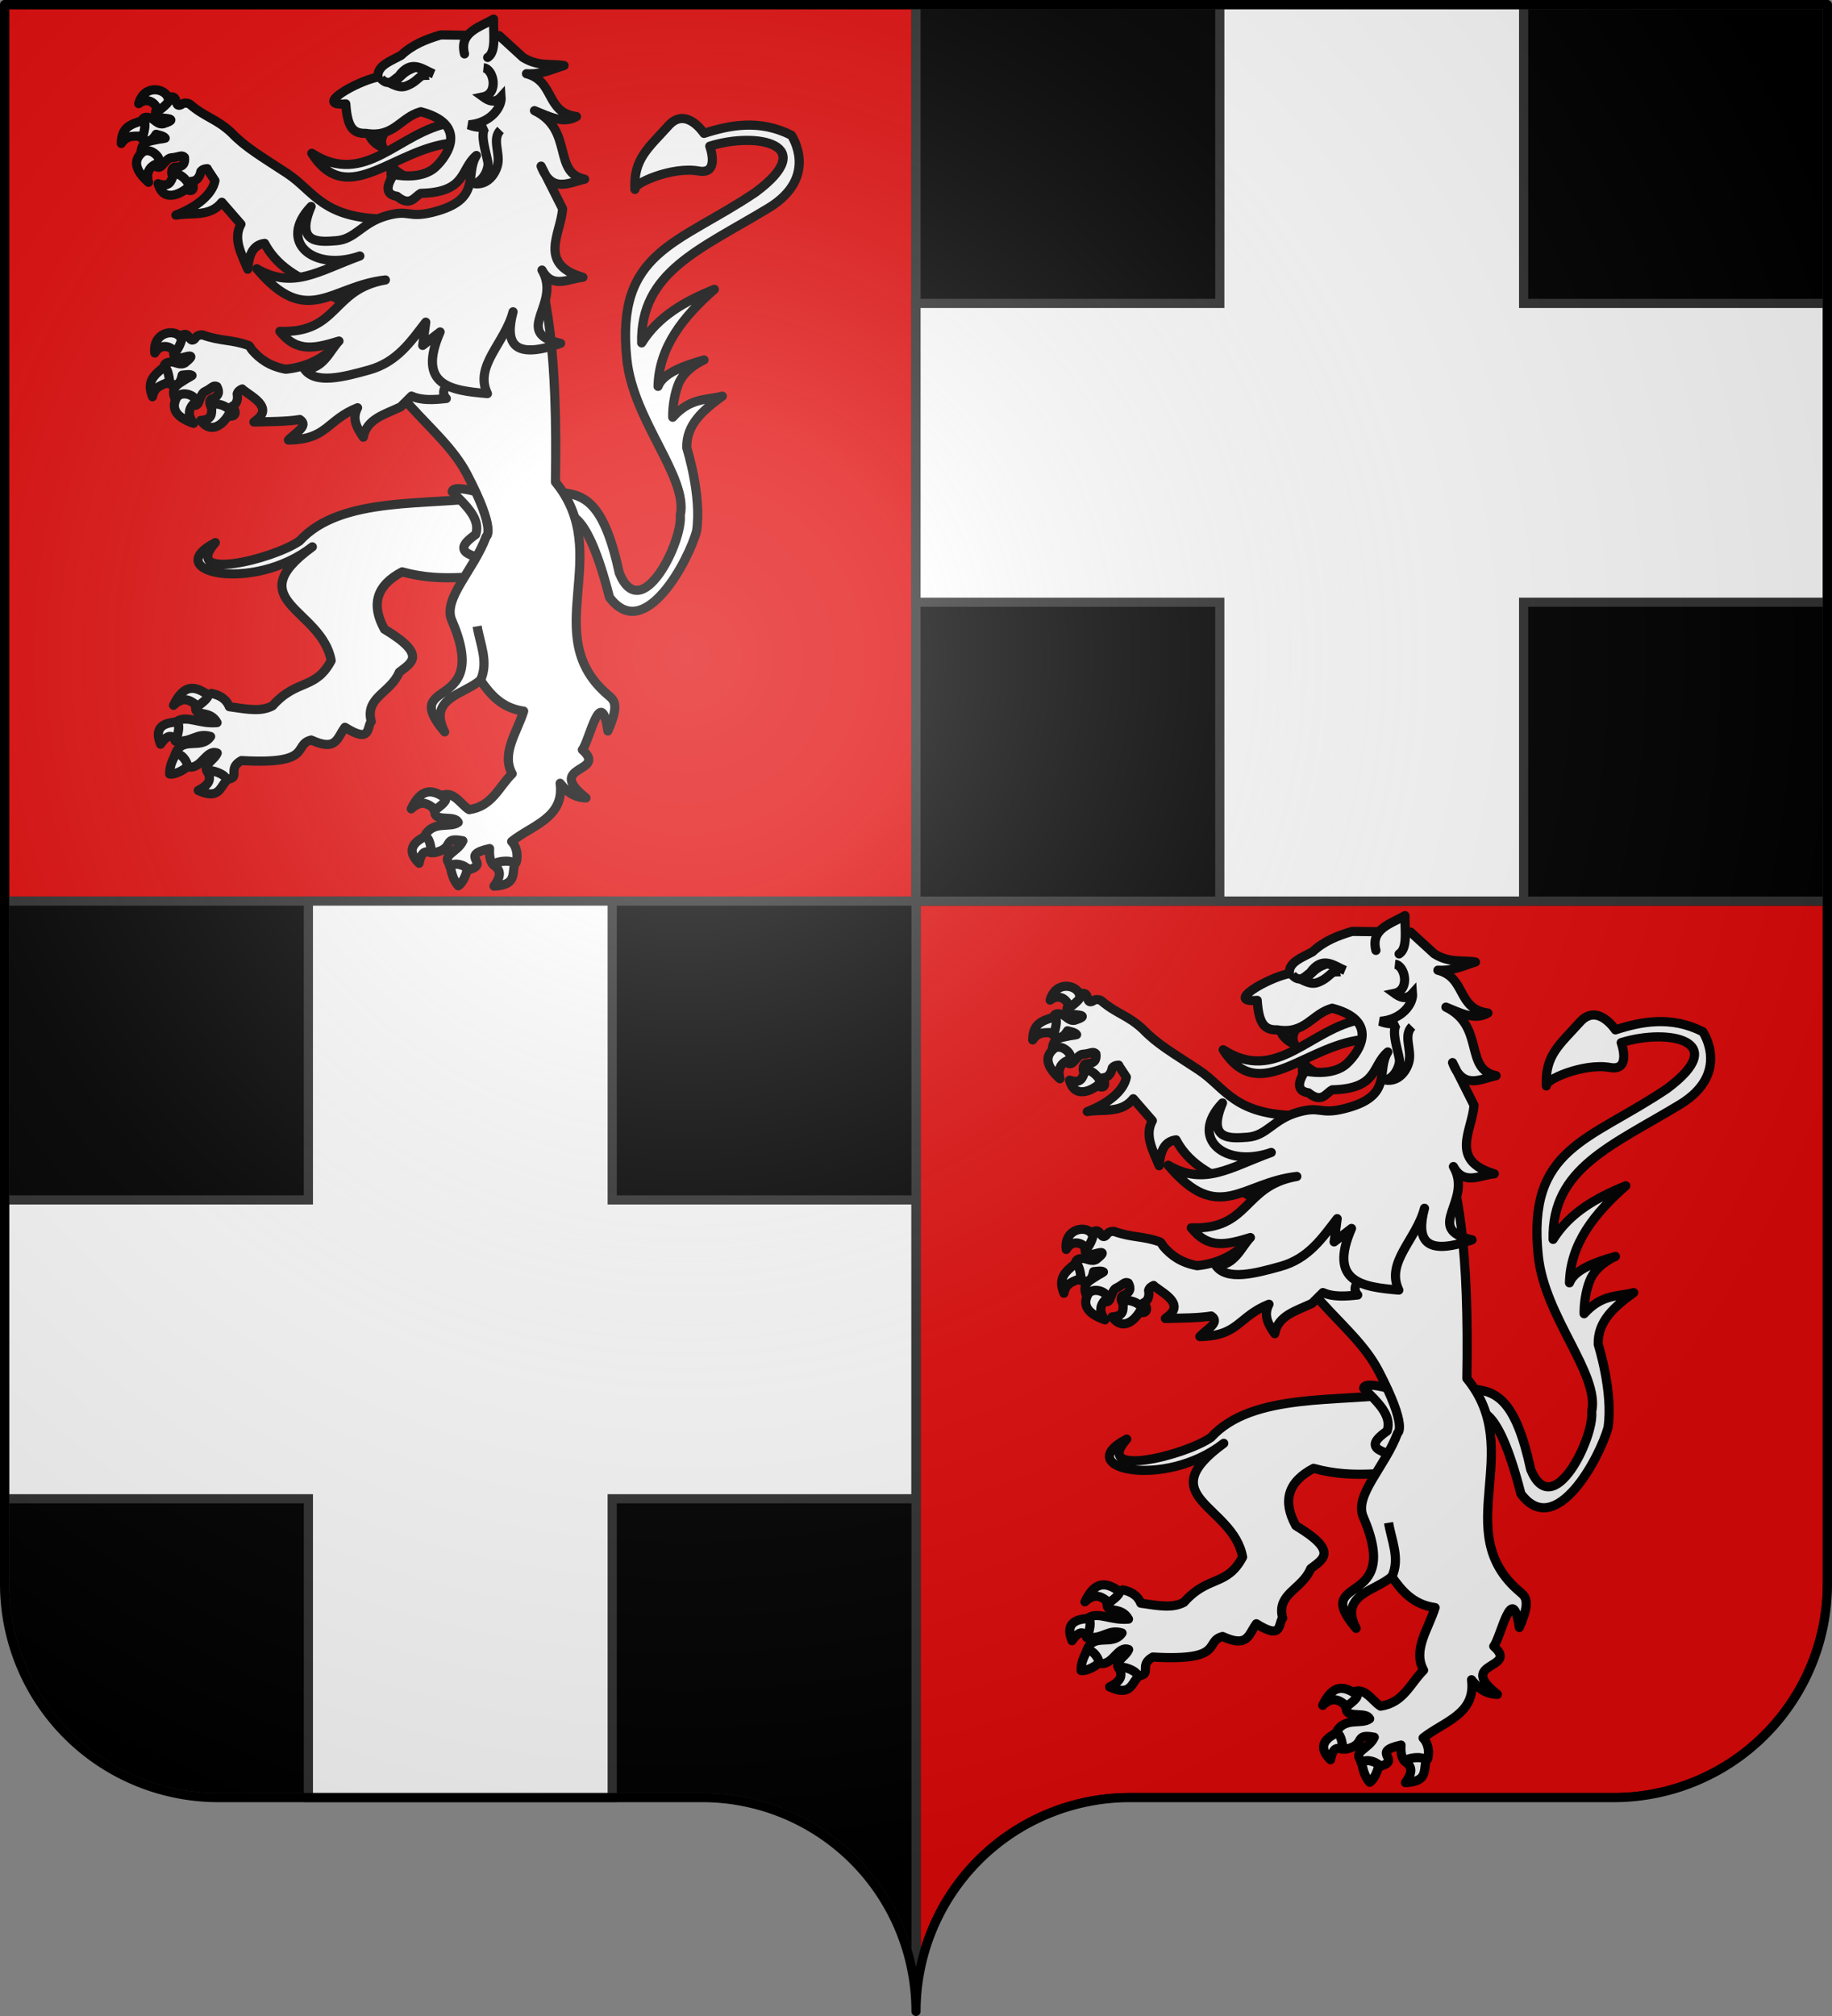 <?xml version="1.0" encoding="UTF-8" standalone="no"?>
<svg
   width="600"
   height="660"
   viewBox="-300 -295 600 660"
   version="1.1"
   id="svg31"
   sodipodi:docname="Blason famille it Salmatoris de Rossillon.svg"
   inkscape:version="1.3.2 (1:1.3.2+202311252150+091e20ef0f)"
   xml:space="preserve"
   xmlns:inkscape="http://www.inkscape.org/namespaces/inkscape"
   xmlns:sodipodi="http://sodipodi.sourceforge.net/DTD/sodipodi-0.dtd"
   xmlns:xlink="http://www.w3.org/1999/xlink"
   xmlns="http://www.w3.org/2000/svg"
   xmlns:svg="http://www.w3.org/2000/svg"><rect x="-300" y="-295" width="600" height="660" fill="#808080" stroke="none"/><sodipodi:namedview
     id="namedview33"
     pagecolor="#ffffff"
     bordercolor="#666666"
     borderopacity="1.0"
     inkscape:pageshadow="2"
     inkscape:pageopacity="0.0"
     inkscape:pagecheckerboard="0"
     showgrid="false"
     inkscape:zoom="1.5551"
     inkscape:cx="-8.6812"
     inkscape:cy="147.58"
     inkscape:window-width="1920"
     inkscape:window-height="1012"
     inkscape:window-x="0"
     inkscape:window-y="40"
     inkscape:window-maximized="1"
     inkscape:current-layer="layer3"
     inkscape:showpageshadow="2"
     inkscape:deskcolor="#d1d1d1" /><defs
     id="defs13"><radialGradient
       id="Gradient1"
       gradientUnits="userSpaceOnUse"
       cy="-80"
       cx="-75"
       r="405"><stop
         stop-color="#fff"
         stop-opacity=".31"
         offset="0"
         id="stop2" /><stop
         stop-color="#fff"
         stop-opacity=".25"
         offset=".19"
         id="stop4" /><stop
         stop-color="#6b6b6b"
         stop-opacity=".125"
         offset=".6"
         id="stop6" /><stop
         stop-opacity=".125"
         offset="1"
         id="stop8" /></radialGradient><clipPath
       id="shield_cut"><path
         id="shield"
         d="M-298.5,-293.5 h597 v517 a70,70 0 0,1 -70,70 h-158.5 a70,70 0 0,0 -70,70 70,70 0 0,0 -70,-70 h-158.5 a70,70 0 0,1 -70,-70z"
         style="stroke-linecap:round;stroke-linejoin:round" /></clipPath></defs><g
     id="layer4"
     inkscape:label="Fond écu"
     inkscape:groupmode="layer"
     clip-path="url(#shield_cut)"
     style="stroke:#000000;stroke-width:3"
     sodipodi:insensitive="true"><path
       id="path1576"
       style="fill:#e20909;stroke:#000000;stroke-width:3;stroke-linecap:round;stroke-linejoin:round"
       transform="translate(-300,-295)"
       d="M 300,1.5 H 1.5 V 295 H 300 Z m 0,293.5 v 363.5 a 70,70 0 0 1 70,-70 h 158.5 a 70,70 0 0 0 70,-70 V 295 Z" /><path
       id="path1581"
       style="fill:#000000;stroke:#313131;stroke-width:3;stroke-linecap:round;stroke-linejoin:round"
       transform="translate(-300,-295)"
       d="M 300,1.5 V 295 H 598.5 V 1.5 Z M 300,295 H 1.5 v 223.5 a 70,70 0 0 0 70,70 H 230 a 70,70 0 0 1 70,70 z" /></g><g
     id="layer3"
     inkscape:label="Meubles"
     inkscape:groupmode="layer"><g
       id="g1"
       transform="matrix(0.744,0,0,0.744,-261.01,-289.48)"
       style="stroke-width:1.344"><path
         d="m 163.69,211.1 c -27.19,4.25 -65.936,-0.62 -84.249,19.55 -11.863,8.11 -52.202,17.96 -37.059,0.69 -24.705,12.82 16.436,22.36 42.703,1.87 -32.641,23.79 4.17,27.12 8.292,50.06 -6.993,13.1 -15.056,7.79 -25.829,19.9 -4.959,2.58 -10.385,1.67 -18.992,0.38 -1.423,-3.58 -4.561,-5.21 -7.912,-5.85 -3.452,1.15 -7.434,3.66 -6.931,6.51 -0.09,3.89 6.275,0.55 9.435,6.34 -7.609,0.68 -12.917,-3.09 -17.164,-0.83 -3.466,2.54 -1.828,7.44 -1.248,8.95 7.56,0.69 9.381,-3.86 15.574,-2 -4.36,6.35 -13.052,-0.9 -15.841,8.54 0.819,3.09 3.876,3.03 6.756,4.94 5.279,0.28 7.289,-8.02 11.985,-6.2 -1.186,3.27 -7.384,5.57 -3.682,9 1.26,1.6 4.669,1.92 8.095,2.57 6.088,-0.73 -0.221,-4.67 6.223,-8.27 32.191,1.88 22.343,-6.91 30.736,-9.04 11.167,5.1 11.257,-0.73 14.855,-5.6 11.793,7.39 9.473,-0.15 11.583,-2.51 -2.85,-10.79 8.54,-12.54 12.33,-21.72 5.14,-4.08 12.67,-7.42 -6.54,-18.93 -5.97,-10.83 -3.53,-19.3 7.81,-25.24 18.79,5.23 33.72,0.9 50.57,1.35 z M 16.848,40.329 c -0.738,0.923 -2.167,3.738 2.66,4.22 2.526,0.253 5.977,0.571 -0.07,2.5 -2.437,0.428 -3.771,-1.895 -5.468,-2.5 -1.309,-0.379 -3.113,-0.899 -3.813,0.938 -0.267,3.307 -0.662,5.648 -1.125,7.25 2.397,1.796 4.482,3.501 7.281,-1.063 1.576,0.445 3.417,0.781 4,1.688 -1.144,0.336 -2.342,0.352 -3.218,0.562 -3.293,0.791 -7.56,0.64 -7.407,6.219 6.202,-1.629 7.369,2.648 5.875,4.938 1.27,1.513 2.472,1.497 3.594,-0.03 2.738,-3.056 3.067,-2.971 4.656,-3.125 1.127,-0.11 2.187,-0.441 3.032,-0.625 0.883,-0.253 1.515,0.03 1.968,0.531 0.355,2.575 -0.511,4.387 -4.437,4.312 -1.075,0.396 -1.531,2.024 -0.875,3.907 5.195,1.184 5.264,2.932 5.75,5.468 0.609,0.956 5.07,2.404 2.75,-3.156 2.496,-0.144 3.604,-2.274 4,-4.312 0.772,-0.988 1.777,-1.206 2.844,-1.25 l -0.06,0.06 3.438,5.219 C 41.072,78.249 33.945,83.822 25,87.237 c 6.957,-1.2 14.981,0.966 20.25,-5.656 l 8.406,9.656 c -3.596,6.474 0.271,13.153 3,19.813 0.521,-5.71 1.833,-10.65 7.438,-11.375 6.599,12.615 19.044,16.155 23.656,19.715 l 22.78,12.85 7.88,-43.253 C 89.613,88.987 85.897,76.738 74.094,68.956 62.761,61.483 55.705,57.501 49.494,50.987 42.839,44.788 38.028,44.294 31.125,38.425 c -0.397,-0.338 -2.509,-0.951 -3.654,0.154 -2.946,1.539 -1.733,-2.63 -3.571,-3.241 -2.87,-0.955 -5.295,2.794 -7.052,4.991 z M 195.96,219.43 c 1.7,-0.28 9.83,-3.62 19.93,35.98 15.46,20.81 35.09,-16.78 38.36,-29.21 2.31,-15.66 -4.32,-36.49 -4.32,-36.49 -0.35,-10.39 7.35,-16.74 15.63,-22.81 -7.16,1.83 -14.02,0.61 -21.84,9.28 0,0 -0.3,-7.27 2.48,-14.48 2.77,-7.2 11.3,-10.74 11.3,-10.74 -9.75,2.77 -18.12,6.06 -20.23,11.63 0.4,-17.33 11.07,-30.62 24.8,-42.71 -12.91,5.24 -24.68,11.83 -32.01,23.58 -0.63,-31.22 25.54,-41.02 55.75,-59.285 22.67,-13.708 10.17,-32.081 10.17,-32.081 -14,-7.117 -27.22,-4.456 -38.48,-0.821 0,0 -7.85,-12.041 -15.58,-3.454 -8.95,9.96 -15.5,14.632 -14.83,28.111 -1.2,-2.433 16.21,-10.235 28.06,-8.1 9.54,1.718 4.89,-10.925 4.89,-10.925 20.61,-6.492 48.7,-0.883 20.13,20.282 -34.31,23.143 -61.66,25.693 -56.63,73.543 2.85,27.18 27.1,51.84 23.51,68.57 1.18,11.48 -17.11,48.93 -26.83,25.46 -6.54,-30.22 -14.71,-34.33 -25.08,-35.39 z"
         style="fill:#ffffff;fill-rule:evenodd;stroke:#000000;stroke-width:4.031;stroke-linecap:round;stroke-linejoin:round;stroke-miterlimit:4;stroke-dasharray:none;stroke-opacity:1"
         id="path1" /><path
         d="m 146.67,208.97 c 5.99,5.98 12.61,11.9 10.34,18.79 -6.27,4.46 -9.69,8.66 6.25,11.08 l 6.13,-15.7 -12.51,-14.32 c -7.31,-1.83 -10.02,-1.45 -10.21,0.15 z"
         style="fill:#ffffff;fill-rule:evenodd;stroke:#000000;stroke-width:4.031;stroke-linecap:round;stroke-linejoin:round;stroke-miterlimit:4;stroke-dasharray:none;stroke-opacity:1"
         id="path2" /><path
         d="m 105.08,130.17 c 8.98,36.75 36.57,49.05 48.08,71.06 13.14,25.14 8.46,27.45 8.46,27.45 -5.49,14.83 -19.22,27.39 -15.15,36.83 17.8,41.24 -23.72,24.83 -3.12,49.12 -7.67,-15.02 8.92,-16.5 15.67,-22.8 4.48,6.39 9.44,12.32 19.09,13.67 -2.84,9.22 -9.98,18.61 -5.06,27.55 -5.85,5.72 -8.75,14.33 -18.92,15.81 -4.04,-2.36 -7.79,-10.44 -14.23,-4.65 -4.15,1.82 -0.46,5.03 -0.74,6.7 1.38,3.06 8.6,0.37 10.15,3.51 -3.51,2.65 -10.43,-0.72 -14.31,5.2 -1.66,3.13 0.18,7.93 3.7,8.2 9.53,-1.97 3.05,-7.11 12.65,-5.27 -2.28,5.13 -9.53,6.14 -5.83,10.27 -0.97,3.6 8.37,0.32 8.59,2.47 9.61,-2.92 -4.99,-6.2 9.01,-9.31 -0.14,2.04 -0.1,5.59 1.69,7.18 2.93,0.6 7.19,0.74 10.03,-1.11 0.78,-2.64 0.48,-6.67 -2.02,-9.18 8.94,-7.21 23.38,-10.39 21.34,-25.63 2.67,3.35 5.76,6.25 11.39,6.44 -18.54,-14.64 9.92,-10.92 -1.61,-21.18 3.08,-3.61 8.19,-29.37 11.25,-8.26 5.18,-11.71 2.72,-13.61 0.24,-15.69 -31.22,-26.27 2.92,-61.91 -23.32,-93.88 0.92,-55.37 -3.18,-84.2 -12.3,-108.005 z"
         style="fill:#ffffff;fill-rule:evenodd;stroke:#000000;stroke-width:4.031;stroke-linecap:round;stroke-linejoin:round;stroke-miterlimit:4;stroke-dasharray:none;stroke-opacity:1"
         id="path3" /><path
         d="m 135.28,109.77 -43.186,37.87 c -4.178,3.32 -10.051,6.53 -18.719,7.41 -7.151,-1.33 -11.46,-4.57 -14.812,-8.44 -0.849,-1.02 -0.642,-1.56 -1.688,-2.06 -7.433,-2.64 -12.024,-1.75 -20,-4.56 -0.491,-0.18 -2.7,0 -3.375,1.47 -2.202,2.49 -2.534,-1.84 -4.469,-1.75 -3.022,0.13 -3.956,4.47 -4.812,7.15 -0.36,1.13 -0.681,4.28 4,3 2.449,-0.66 5.772,-1.59 0.812,2.38 -2.124,1.27 -4.199,-0.42 -6,-0.38 -1.358,0.12 -3.221,0.25 -3.219,2.22 0.933,3.18 1.392,5.53 1.532,7.19 2.88,0.82 5.453,1.67 6.437,-3.6 1.631,-0.14 3.475,-0.51 4.344,0.13 -0.949,0.72 -2.069,1.18 -2.813,1.69 -2.792,1.91 -6.855,3.31 -4.718,8.47 5.211,-3.74 7.858,-0.18 7.281,2.5 1.726,0.96 2.842,0.51 3.344,-1.32 1.465,-3.83 1.789,-3.88 3.219,-4.59 1.013,-0.51 1.87,-1.18 2.593,-1.66 0.735,-0.55 1.428,-0.52 2.032,-0.22 1.25,2.28 1.099,4.3 -2.594,5.63 -0.863,0.75 -0.692,2.44 0.594,3.97 5.274,-0.75 5.952,0.83 7.312,3.03 0.95,1.07 4.697,0 1.438,-3.91 2.279,-1.02 2.545,-3.42 2.187,-5.47 0.368,-1.19 1.238,-1.76 2.219,-2.18 l -0.03,0.1 4.343,3.13 c 7.676,5.52 4.448,8.65 0.844,11.31 6.957,-0.2 14.318,-0.13 20.219,-1.1 4.223,2.79 -2.241,5.99 -5.031,9.04 17.149,-0.2 16.797,-8.78 30.436,-14.22 -2.64,5.01 -0.19,9.01 2.53,12.97 1.42,-8.07 9.45,-10 16.44,-13.35 l 4.78,-4.75 c 4.48,2.02 9.85,1.66 15.31,1.06 -2.8,-3.05 -0.28,-6.31 4.6,-9.65 11.51,-11.44 10.5,-15.41 10.47,-29.78 z"
         style="fill:#ffffff;fill-rule:evenodd;stroke:#000000;stroke-width:4.031;stroke-linecap:round;stroke-linejoin:round;stroke-miterlimit:4;stroke-dasharray:none;stroke-opacity:1"
         id="path4" /><path
         d="m 174,373.64 c 0.92,-3.75 -10.86,-1.75 -8.7,-0.1 2.15,1.68 3.5,3.83 -0.24,8.95 9.66,-0.41 8.03,-5.14 8.94,-8.89 z m -20.83,1.94 c 0.61,-0.99 -1.36,-2.17 -3.4,-2.58 -2.03,-0.42 -4.12,-0.1 -3.72,2 0.86,4.29 2.32,6.26 3.27,7.35 0.92,-0.48 2.9,-2.81 3.85,-6.77 z m -15.87,-7.8 c 0.57,0.73 -0.48,-9.42 -3.7,-6.53 -5.83,3.23 -5.81,7.01 -1.51,11.19 1.14,-5.87 3.18,-5.2 5.21,-4.66 z m 2.16,-18.8 c -0.37,-0.2 5.3,-3.65 4.22,-5.18 -5.29,-3.61 -10.34,-5.18 -15.05,4.7 4.9,-4.56 7.8,-1.81 10.83,0.48 z M 26.719,140.67 c 2.558,-1.14 -0.785,6.1 -2.042,6.91 -1.978,-2.9 -6.528,-3.95 -8.929,0.33 -1.029,-9.17 8.473,-10.63 10.971,-7.24 z m -7.098,13.57 c 1.197,-0.24 2.061,1.58 2.662,6.13 -2.573,1.7 -6.597,1.67 -7.56,6.79 -2.691,-6.53 0.498,-9.4 4.898,-12.92 z m 29.39,19.09 c -2.882,-3.54 -9.836,-3.88 -8.213,-1.21 -0.124,2.32 0.504,5.15 -4.855,5.47 5.981,7.79 12.213,-1.47 13.068,-4.26 z m -15.83,-3.51 c 2.544,-2.46 -5.842,-6.35 -8.024,-1.87 -2.182,4.49 -0.104,8.22 7.649,10.93 -2.796,-3.7 -2.168,-6.6 0.375,-9.06 z M 10.437,45.648 c 1.199,0.23 1.306,2.24 0.128,6.676 -3.026,0.59 -6.735,-0.969 -9.576,3.398 -0.002,-7.06 4.04,-8.497 9.448,-10.074 z M 21.546,35.68 C 24.347,35.6 18.498,41.017 17.023,41.294 16.303,37.85 12.494,35.15 8.645,38.189 11.186,29.325 20.528,31.593 21.546,35.68 Z m 25.315,300.88 c 2.526,-2.93 -8.871,-6.51 -7.72,-4.03 1.151,2.48 1.363,5.01 -4.29,7.87 8.783,4.03 9.484,-0.92 12.01,-3.84 z m -17.303,-6.18 c 1.104,-0.38 0.317,-2.54 -0.996,-4.14 -1.313,-1.61 -3.152,-2.66 -4.152,-0.81 -2.048,3.86 -2.161,6.32 -2.115,7.76 1.016,0.21 4.022,-0.34 7.263,-2.81 z m -4.624,-12.51 c 0.229,0.9 3.319,-8.83 -0.785,-7.46 -6.635,0.63 -8.124,4.11 -5.855,9.66 3.389,-4.93 4.998,-3.51 6.64,-2.2 z m 9.873,-14.45 c -0.371,-0.2 5.295,-3.65 4.214,-5.17 -5.285,-3.62 -10.338,-5.18 -15.049,4.69 4.898,-4.56 7.803,-1.8 10.835,0.48 z M 30.899,74.447 c -1.317,-4.368 -7.616,-7.335 -7.134,-4.245 -1,2.103 -1.497,4.955 -6.571,3.204 2.562,9.483 11.851,3.296 13.705,1.041 z M 16.77,64.56 c 3.288,-1.305 -2.982,-8.099 -6.708,-4.782 -3.727,3.317 -3.225,7.555 2.908,13.018 -1.175,-4.486 0.512,-6.932 3.8,-8.236 z"
         style="color:#000000;display:inline;overflow:visible;visibility:visible;fill:#ffffff;fill-opacity:1;fill-rule:nonzero;stroke:#000000;stroke-width:4.031;stroke-linecap:round;stroke-linejoin:round;stroke-miterlimit:4;stroke-dasharray:none;stroke-dashoffset:0;stroke-opacity:1;marker:none"
         id="path5" /><path
         d="m 146.11,46.543 c -23.13,3.951 -37.49,28.776 -61.264,13.481 16.124,25.425 36.794,-3.27 63.804,-4.679 z"
         style="fill:#ffffff;fill-opacity:1;fill-rule:evenodd;stroke:#000000;stroke-width:4.031;stroke-linecap:round;stroke-linejoin:round;stroke-miterlimit:4;stroke-dasharray:none;stroke-opacity:1"
         id="path6" /><path
         d="m 109.6,50.342 c 0.77,3.401 3.11,5.755 6.66,7.293 -2.13,-4.152 1.06,-7.063 2.84,-10.303 m 1.02,26.709 c 0,-2.818 -0.84,-4.674 -0.1,-8.493 2.42,3.386 6.05,4.469 9.18,6.51"
         style="fill:#ffffff;fill-rule:evenodd;stroke:#000000;stroke-width:4.031;stroke-linecap:round;stroke-linejoin:round;stroke-miterlimit:4;stroke-dasharray:none;stroke-opacity:1"
         id="path7" /><path
         d="m 135.02,134.35 -1.36,10.22 7.67,-5.92 c -10.34,23.74 4.86,25.77 20.83,27.13 -5.95,-12.27 7.68,-22.17 11.29,-36 -3.62,13.64 -0.21,21.3 20.93,13.88 -21.8,-4.77 0.7,-17.09 -8.2,-32.24 4.61,8.49 11.7,3.74 18.01,3.18 -20.15,-5.86 -9.6,-19.234 -8.95,-30.187 l -9.45,-18.737 c 4.65,12.152 12.2,7.24 19.17,5.757 -14.27,-2.879 -4.75,-21.803 -22.08,-30.165 6.3,2.506 12.7,6.012 18.48,2.598 -13.72,-1.712 -9.47,-15.644 -22.01,-18.841 7.07,0.386 11.33,-2.083 16.54,-3.594 -5.99,-0.994 -11.43,0.568 -18.11,-3.625 L 167.34,8.262 141.6,7.951 c -6.39,1.852 -12.48,4.318 -17.46,8.991 -4.64,2.565 -10.59,4.491 -10.17,9.534 -9.9,2.017 -28.603,13.041 -14.156,11.817 0.676,10.328 3.236,13.151 8.796,12.973 12.46,2.055 15.08,-7.001 24.21,-9.514 20.54,5.398 12.44,18.792 6.48,24.342 -6.47,6.032 -18.4,3.289 -18.4,3.289 -3.74,5.695 -3.24,8.895 1.49,9.599 5.82,4.741 7.5,0.272 10.46,-1.328 20.39,-0.443 17.27,-10.701 24.46,-16.654 -5.34,8.595 2.79,19.422 -19.07,24.934 -11.29,2.851 -10.17,-1.452 -20.84,1.692 -10.66,3.145 -13.34,10.239 -21.819,10.885 -7.579,0.578 -18.054,1.443 -11.042,-15.082 -15.055,15.732 1.273,28.861 21.461,21.791 -18.14,6.55 -29.392,14.99 -45.367,5.61 22.344,26.49 32.523,7.58 56.617,4.94 -23.875,4.12 -20.457,23.56 -46.448,22.62 7.493,9.48 15.502,7.47 26.012,4.27 -3.853,3.88 -6.904,12.54 -15.246,12.29 4.816,6.93 17.511,3.45 28.462,0.43 12.46,-3.44 18.48,-12.67 24.99,-21.03 z"
         style="fill:#ffffff;fill-rule:evenodd;stroke:#000000;stroke-width:4.031;stroke-linecap:round;stroke-linejoin:round;stroke-miterlimit:4;stroke-dasharray:none;stroke-opacity:1"
         id="path8" /><path
         d="m 152.07,16.306 c -2.4,-9.521 6.42,-11.605 12.8,-15.303 -0.17,6.329 1.33,14.364 -2.6,16.867"
         style="fill:#ffffff;fill-rule:evenodd;stroke:#000000;stroke-width:4.031;stroke-linecap:round;stroke-linejoin:round;stroke-miterlimit:4;stroke-dasharray:none;stroke-opacity:1"
         id="path9" /><path
         id="path11"
         style="fill:none;stroke:#000000;stroke-width:4.031;stroke-linecap:butt;stroke-linejoin:miter;stroke-miterlimit:4;stroke-dasharray:none;stroke-opacity:1"
         d="m 160.43,22.381 c 4.49,0.475 6.86,11.35 -0.17,12.829 1.93,1.404 4.98,3.31 7.94,0 0.37,4.556 -4.62,11.584 -14.27,12.306 2.19,0.961 5.62,1.395 7.63,0.96 -3.5,2.679 1.09,13.979 0.88,16.582 -0.29,3.555 -2.89,7.724 -6.29,8.292 6.09,1.04 9.58,-4.334 10.5,-8.261 1.22,-5.24 -2.62,-11.344 1.29,-15.304 M 115.29,27.18 c 3.47,3.625 5.48,0.566 7.8,-1.027 5.54,-7.741 10.41,-3.072 15.41,-1.01 M 159.11,291.9 c 3.68,-8.07 -0.19,-15.86 -1.47,-23.74 M 119.78,29.402 c 3.05,1.417 4.84,1.874 7.34,0.744 4.08,-1.701 5.08,-4.306 7.07,-4.377 -0.37,-1.68 -0.9,-3.264 -3.72,-3.534 -6.29,2.101 -5.75,4.265 -10.69,7.167 z" /></g><use
       x="0"
       y="0"
       xlink:href="#g1"
       id="use17"
       transform="translate(298.5,293.49)" /><path
       id="path19"
       style="fill:#ffffff;stroke:#313131;stroke-width:3;stroke-dasharray:none"
       d="m 99.5,-293.5 v 97.83 H 0 v 97.832 H 99.5 V -0.005 H 199 v -97.833 h 99.46 V -195.67 H 199 v -97.83 z"
       sodipodi:nodetypes="ccccccccccccc" /><use
       x="0"
       y="0"
       xlink:href="#path19"
       id="use21"
       transform="translate(-298.5,293.5)" /></g><g
     id="layer2"
     inkscape:label="Reflet final"
     inkscape:groupmode="layer"
     sodipodi:insensitive="true"><use
       xlink:href="#shield"
       fill="url(#Gradient1)"
       id="use25" /></g><g
     id="layer1"
     inkscape:label="Contour final"
     inkscape:groupmode="layer"
     sodipodi:insensitive="true"><use
       xlink:href="#shield"
       style="fill:none;stroke:#000;stroke-width:3"
       id="use28" /></g></svg>
